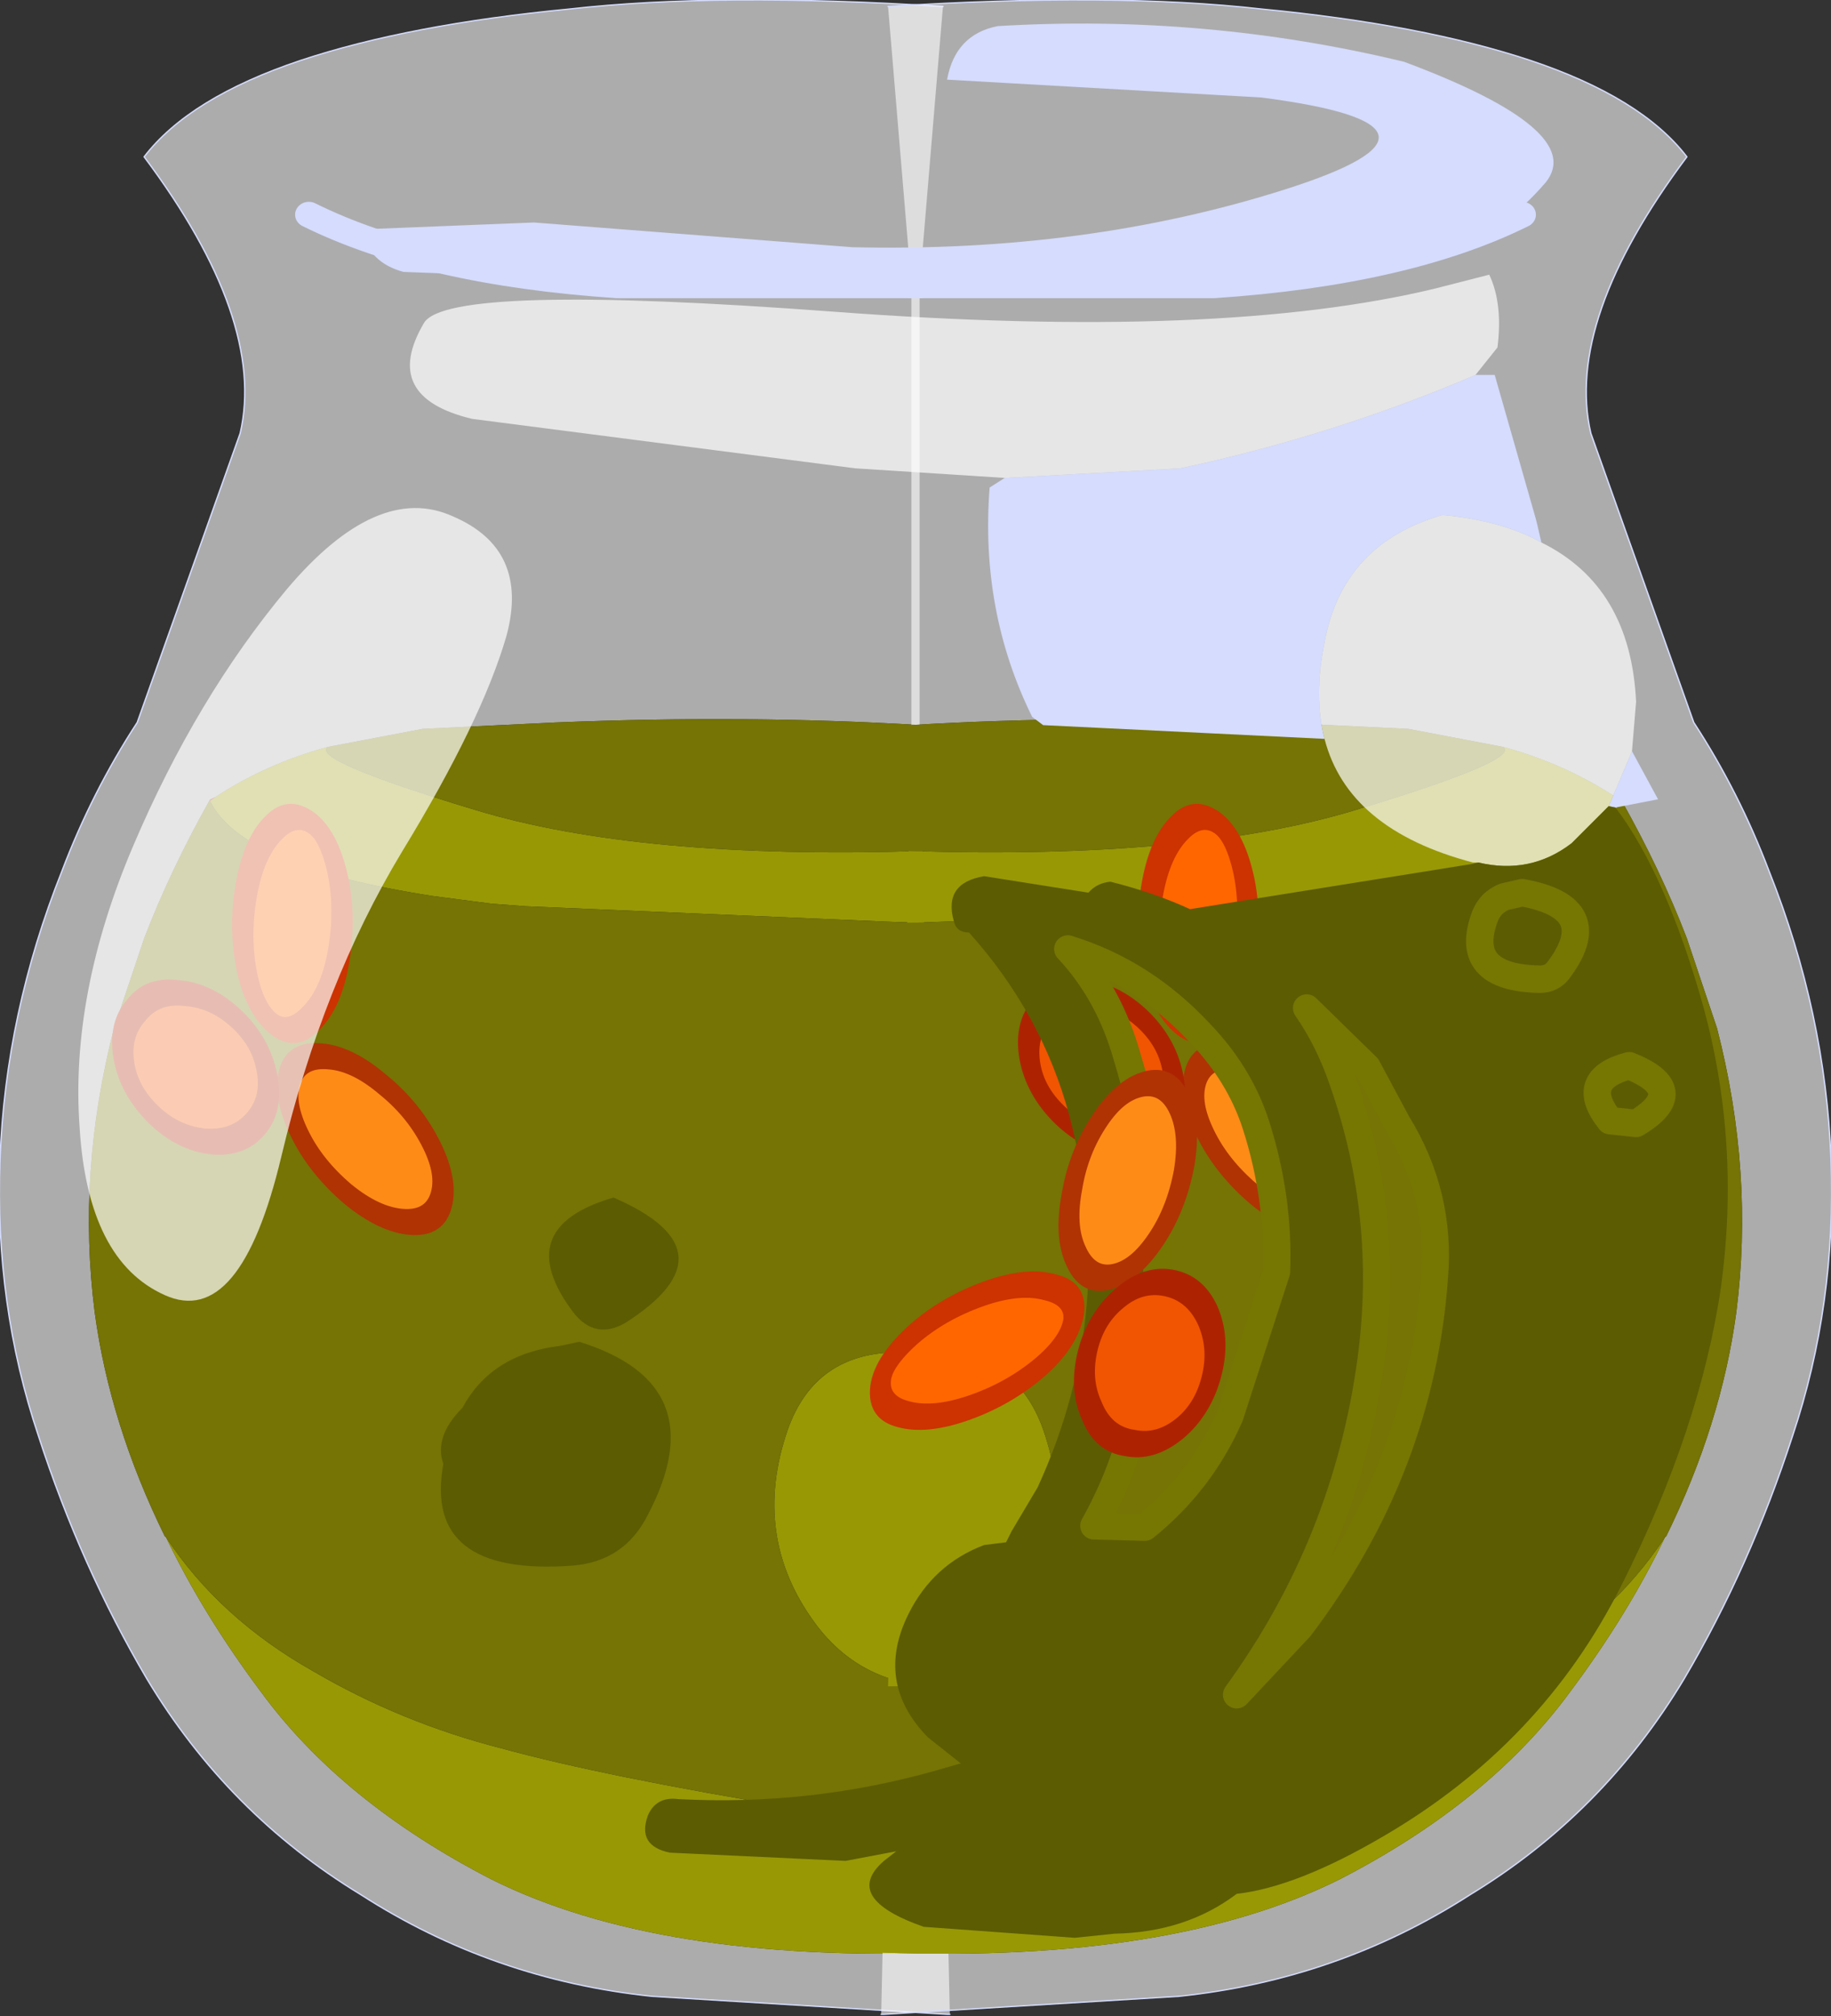 <?xml version="1.0"?>
<svg xmlns="http://www.w3.org/2000/svg" xmlns:xlink="http://www.w3.org/1999/xlink" width="66.7px" height="73.4px"><rect width="100%" height="100%" fill="#333333" stroke="none"/><g transform="matrix(1, 0, 0, 1, -295.8, -129.1)"><use xlink:href="#object-0" width="35.7" height="15.75" transform="matrix(1, 0, 0, 1, 305.25, 170.05)"/><use xlink:href="#object-1" width="35.3" height="78.4" transform="matrix(1, 0, 0, 0.936, 295.8, 129.1)"/><use xlink:href="#object-2" width="35.3" height="78.4" transform="matrix(-1, 0, 0, 0.936, 362.5, 129.1)"/><use xlink:href="#object-3" width="15.85" height="17.15" transform="matrix(0.771, 0.479, -0.105, 0.819, 334.4, 155.05)"/><use xlink:href="#object-4" width="15.85" height="17.15" transform="matrix(0.771, 0.479, -0.105, 0.819, 301.4, 155.05)"/><use xlink:href="#object-5" width="60.1" height="69.9" transform="matrix(1, 0, 0, 1, 298.65, 129.95)"/><use xlink:href="#object-6" width="15.85" height="17.15" transform="matrix(0.033, -0.906, 0.762, -0.315, 327.25, 186.45)"/></g><defs><g transform="matrix(1, 0, 0, 1, -305.25, -170.05)" id="object-0"><path fill-rule="evenodd" fill="#999804" stroke="none" d="M337.7 180Q338 178.8 331.15 172.7Q338.2 178.1 340.45 176.25Q342.05 180.55 337.7 180M311.5 181Q312.35 181.9 321.1 179Q312.9 182.45 313.4 185.3Q308.85 184.55 311.5 181M308.15 178Q303.6 177.25 306.25 173.7Q307.1 174.6 315.85 171.7Q307.65 175.15 308.15 178"/><path fill="none" stroke="#767603" stroke-width="1" stroke-linecap="round" stroke-linejoin="round" d="M337.7 180Q338 178.8 331.15 172.7L329.5 172.1M331.15 172.7Q338.2 178.1 340.45 176.25M331.15 172.7L329.8 171.2M315.85 171.7L317.2 170.55M315.85 171.7L317.8 171.25M311.5 181Q312.35 181.9 321.1 179L322.45 177.85M306.25 173.7Q307.1 174.6 315.85 171.7Q307.65 175.15 308.15 178M321.1 179L323.05 178.55M321.1 179Q312.9 182.45 313.4 185.3"/></g><g transform="matrix(1, 0, 0, 1, 1, 0.35)" id="object-1"><path fill-rule="evenodd" fill="#fdfdff" fill-opacity="0.6" stroke="none" d="M32.5 10.75L21.5 10.75Q14.5 10.25 10.25 8Q14.5 10.25 21.5 10.75L32.5 10.75L33.35 -0.1Q25.15 -0.65 19.75 0Q13.9 0.6 9.95 2Q5.9 3.45 4.25 5.75Q8.7 12.1 7.75 16.5L4 27.75Q2.35 30.45 1.25 33.55Q-0.8 39.05 -1 44.75Q-1.2 50.4 0.4 55.5Q1.95 60.6 4.35 64.95Q7.3 70.2 12.15 73.35Q16.95 76.65 22.75 77.3L33.5 78L33.6 78L33.55 75.6Q23 76 16.9 72.75Q11.45 69.75 8.5 65.45Q6.4 62.45 5.05 59.45L5 59.4Q3 55.05 2.45 50.7Q1.8 45.25 3.15 39.65L4.25 36.15Q5.2 33.5 6.65 30.75L6.85 30.65Q8.7 29.35 10.95 28.7L14.4 28L19.25 27.75Q26.25 27.45 32.5 27.85L32.5 10.75"/><path fill-rule="evenodd" fill="#989805" stroke="none" d="M33.55 75.6Q23 76 16.9 72.75Q11.45 69.75 8.5 65.45Q6.4 62.45 5.05 59.45Q7 62.6 10.4 64.65Q13.6 66.65 17.25 67.65Q21 68.75 28.1 70L33.45 70.4L33.55 75.6M6.85 30.65Q8.7 29.35 10.95 28.7Q10.25 29.2 16.3 31.15Q22.3 33.1 32.6 32.75L32.65 35.55L31.35 35.5L18.15 34.9L16.9 34.8L14.75 34.5Q7.8 33.35 6.65 30.8L6.85 30.65M33.05 52.3Q34.3 52.45 33.05 53.1L33.35 65.25Q30.4 65.25 28.7 62.8Q26.35 59.4 27.7 55.25Q28.7 52.25 31.75 52.25L33.05 52.3"/><path fill-rule="evenodd" fill="#757404" stroke="none" d="M5.05 59.45L5 59.4Q3 55.05 2.45 50.7Q1.8 45.25 3.15 39.65L4.25 36.15Q5.2 33.5 6.65 30.75L6.65 30.8Q7.8 33.35 14.75 34.5L16.9 34.8L18.15 34.9L31.35 35.5L32.65 35.55L33.05 52.3L31.75 52.25Q28.7 52.25 27.7 55.25Q26.35 59.4 28.7 62.8Q30.4 65.25 33.35 65.25L33.4 67.85L34.15 69.45Q34.6 70.2 33.45 70.4L28.1 70Q21 68.75 17.25 67.65Q13.6 66.65 10.4 64.65Q7 62.6 5.05 59.45M10.95 28.7L14.4 28L19.25 27.75Q26.25 27.45 32.5 27.85L32.6 32.75Q22.3 33.1 16.3 31.15Q10.25 29.2 10.95 28.7"/><path fill-rule="evenodd" fill="#cc210d" stroke="none" d="M6.65 30.75L6.85 30.65L6.65 30.8L6.65 30.75"/><path fill="none" stroke="#d5dcfd" stroke-width="1" stroke-linecap="round" stroke-linejoin="round" d="M10.25 8Q14.5 10.25 21.5 10.75L32.5 10.75"/><path fill="none" stroke="#d5dcfd" stroke-width="0.05" stroke-linecap="round" stroke-linejoin="round" d="M33.35 -0.1Q25.15 -0.65 19.75 0Q13.9 0.6 9.95 2Q5.9 3.45 4.25 5.75Q8.7 12.1 7.75 16.5L4 27.75Q2.35 30.45 1.25 33.55Q-0.8 39.05 -1 44.75Q-1.2 50.4 0.4 55.5Q1.95 60.6 4.35 64.95Q7.3 70.2 12.15 73.35Q16.95 76.65 22.75 77.3L33.5 78L33.6 78"/></g><g transform="matrix(1, 0, 0, 1, 1, 0.35)" id="object-2"><path fill-rule="evenodd" fill="#fdfdff" fill-opacity="0.6" stroke="none" d="M32.5 10.75L21.5 10.75Q14.5 10.25 10.25 8Q14.5 10.25 21.5 10.75L32.5 10.75L33.35 -0.1Q25.15 -0.65 19.75 0Q13.9 0.6 9.95 2Q5.9 3.45 4.25 5.75Q8.7 12.1 7.75 16.5L4 27.75Q2.35 30.45 1.25 33.55Q-0.8 39.05 -1 44.75Q-1.2 50.4 0.4 55.5Q1.95 60.6 4.35 64.95Q7.3 70.2 12.15 73.35Q16.95 76.65 22.75 77.3L33.5 78L33.6 78L33.55 75.6Q23 76 16.9 72.75Q11.45 69.75 8.5 65.45Q6.4 62.45 5.05 59.45L5 59.4Q3 55.05 2.45 50.7Q1.8 45.25 3.15 39.65L4.25 36.15Q5.2 33.5 6.65 30.75L6.85 30.65Q8.7 29.35 10.95 28.7L14.4 28L19.25 27.75Q26.25 27.45 32.5 27.85L32.5 10.75"/><path fill-rule="evenodd" fill="#989805" stroke="none" d="M33.55 75.6Q23 76 16.9 72.75Q11.45 69.75 8.5 65.45Q6.4 62.45 5.05 59.45Q7 62.6 10.4 64.65Q13.6 66.65 17.25 67.65Q21 68.75 28.1 70L33.45 70.4L33.55 75.6M6.85 30.65Q8.7 29.35 10.95 28.7Q10.25 29.2 16.3 31.15Q22.3 33.1 32.6 32.75L32.65 35.55L31.35 35.5L18.15 34.9L16.9 34.8L14.75 34.5Q7.8 33.35 6.65 30.8L6.85 30.65M33.05 52.3Q34.3 52.45 33.05 53.1L33.35 65.25Q30.4 65.25 28.7 62.8Q26.35 59.4 27.7 55.25Q28.7 52.25 31.75 52.25L33.05 52.3"/><path fill-rule="evenodd" fill="#757404" stroke="none" d="M5.05 59.45L5 59.4Q3 55.05 2.45 50.7Q1.8 45.25 3.15 39.65L4.25 36.15Q5.2 33.5 6.65 30.75L6.65 30.8Q7.8 33.35 14.75 34.5L16.9 34.8L18.15 34.9L31.35 35.5L32.65 35.55L33.05 52.3L31.75 52.25Q28.7 52.25 27.7 55.25Q26.35 59.4 28.7 62.8Q30.4 65.25 33.35 65.25L33.4 67.85L34.15 69.45Q34.6 70.2 33.45 70.4L28.1 70Q21 68.75 17.25 67.65Q13.6 66.65 10.4 64.65Q7 62.6 5.05 59.45M10.95 28.7L14.4 28L19.25 27.75Q26.25 27.45 32.5 27.85L32.6 32.75Q22.3 33.1 16.3 31.15Q10.25 29.2 10.95 28.7"/><path fill-rule="evenodd" fill="#cc210d" stroke="none" d="M6.65 30.75L6.85 30.65L6.65 30.8L6.65 30.75"/><path fill="none" stroke="#d5dcfd" stroke-width="1" stroke-linecap="round" stroke-linejoin="round" d="M10.25 8Q14.5 10.25 21.5 10.75L32.5 10.75"/><path fill="none" stroke="#d5dcfd" stroke-width="0.05" stroke-linecap="round" stroke-linejoin="round" d="M33.35 -0.1Q25.15 -0.65 19.75 0Q13.9 0.6 9.95 2Q5.9 3.45 4.25 5.75Q8.7 12.1 7.75 16.5L4 27.75Q2.35 30.45 1.25 33.55Q-0.8 39.05 -1 44.75Q-1.2 50.4 0.4 55.5Q1.95 60.6 4.35 64.95Q7.3 70.2 12.15 73.35Q16.95 76.65 22.75 77.3L33.5 78L33.6 78"/></g><g transform="matrix(1, 0, 0, 1, 7.95, 8.6)" id="object-3"><path fill-rule="evenodd" fill="#ff8b17" stroke="none" d="M7.35 4.2Q7.15 5.3 5.95 5.9Q4.75 6.5 3.25 6.25Q1.7 5.95 0.8 5Q-0.15 4 0.05 2.85Q0.25 1.75 1.5 1.15Q2.7 0.55 4.2 0.85Q5.7 1.1 6.65 2.1Q7.55 3.05 7.35 4.2"/><path fill="none" stroke="#b03304" stroke-width="1" stroke-linecap="round" stroke-linejoin="round" d="M7.35 4.2Q7.15 5.3 5.95 5.9Q4.75 6.5 3.25 6.25Q1.7 5.95 0.8 5Q-0.15 4 0.05 2.85Q0.25 1.75 1.5 1.15Q2.7 0.55 4.2 0.85Q5.7 1.1 6.65 2.1Q7.55 3.05 7.35 4.2"/><path fill-rule="evenodd" fill="#ff6600" stroke="none" d="M0.65 -0.05Q-0.05 1.25 -0.95 1.15Q-1.9 1 -2.45 -0.4Q-3 -1.85 -2.9 -3.75Q-2.8 -5.65 -2.05 -6.95Q-1.35 -8.2 -0.4 -8.1Q0.45 -8 1.05 -6.55Q1.6 -5.15 1.5 -3.2Q1.4 -1.35 0.65 -0.05"/><path fill="none" stroke="#cc3300" stroke-width="1" stroke-linecap="round" stroke-linejoin="round" d="M0.65 -0.05Q-0.05 1.25 -0.95 1.15Q-1.9 1 -2.45 -0.4Q-3 -1.85 -2.9 -3.75Q-2.8 -5.65 -2.05 -6.95Q-1.35 -8.2 -0.4 -8.1Q0.45 -8 1.05 -6.55Q1.6 -5.15 1.5 -3.2Q1.4 -1.35 0.65 -0.05"/><path fill-rule="evenodd" fill="#f15501" stroke="none" d="M-5.1 2.2Q-3.8 1.55 -2.55 1.9Q-1.35 2.25 -0.95 3.4Q-0.55 4.5 -1.2 5.75Q-1.85 7 -3.15 7.65Q-4.5 8.3 -5.7 7.95Q-6.9 7.6 -7.3 6.5Q-7.7 5.35 -7.05 4.1Q-6.45 2.8 -5.1 2.2"/><path fill="none" stroke="#ad2301" stroke-width="1" stroke-linecap="round" stroke-linejoin="round" d="M-5.1 2.2Q-3.8 1.55 -2.55 1.9Q-1.35 2.25 -0.95 3.4Q-0.55 4.5 -1.2 5.75Q-1.85 7 -3.15 7.65Q-4.5 8.3 -5.7 7.95Q-6.9 7.6 -7.3 6.5Q-7.7 5.35 -7.05 4.1Q-6.45 2.8 -5.1 2.2"/></g><g transform="matrix(1, 0, 0, 1, 7.95, 8.6)" id="object-4"><path fill-rule="evenodd" fill="#ff8b17" stroke="none" d="M7.35 4.2Q7.15 5.3 5.95 5.9Q4.75 6.5 3.25 6.25Q1.7 5.95 0.8 5Q-0.15 4 0.05 2.85Q0.25 1.75 1.5 1.15Q2.7 0.55 4.2 0.85Q5.7 1.1 6.65 2.1Q7.55 3.05 7.35 4.2"/><path fill="none" stroke="#b03304" stroke-width="1" stroke-linecap="round" stroke-linejoin="round" d="M7.35 4.2Q7.15 5.3 5.95 5.9Q4.75 6.5 3.25 6.25Q1.7 5.95 0.8 5Q-0.15 4 0.05 2.85Q0.25 1.75 1.5 1.15Q2.7 0.55 4.2 0.85Q5.7 1.1 6.65 2.1Q7.55 3.05 7.35 4.2"/><path fill-rule="evenodd" fill="#ff6600" stroke="none" d="M0.65 -0.05Q-0.05 1.25 -0.95 1.15Q-1.9 1 -2.45 -0.4Q-3 -1.85 -2.9 -3.75Q-2.8 -5.65 -2.05 -6.95Q-1.35 -8.2 -0.4 -8.1Q0.45 -8 1.05 -6.55Q1.6 -5.15 1.5 -3.2Q1.4 -1.35 0.65 -0.05"/><path fill="none" stroke="#cc3300" stroke-width="1" stroke-linecap="round" stroke-linejoin="round" d="M0.65 -0.05Q-0.05 1.25 -0.95 1.15Q-1.9 1 -2.45 -0.4Q-3 -1.85 -2.9 -3.75Q-2.8 -5.65 -2.05 -6.95Q-1.35 -8.2 -0.4 -8.1Q0.45 -8 1.05 -6.55Q1.6 -5.15 1.5 -3.2Q1.4 -1.35 0.65 -0.05"/><path fill-rule="evenodd" fill="#f15501" stroke="none" d="M-5.1 2.2Q-3.8 1.55 -2.55 1.9Q-1.35 2.25 -0.95 3.4Q-0.55 4.5 -1.2 5.75Q-1.85 7 -3.15 7.65Q-4.5 8.3 -5.7 7.95Q-6.9 7.6 -7.3 6.5Q-7.7 5.35 -7.05 4.1Q-6.45 2.8 -5.1 2.2"/><path fill="none" stroke="#ad2301" stroke-width="1" stroke-linecap="round" stroke-linejoin="round" d="M-5.1 2.2Q-3.8 1.55 -2.55 1.9Q-1.35 2.25 -0.95 3.4Q-0.55 4.5 -1.2 5.75Q-1.85 7 -3.15 7.65Q-4.5 8.3 -5.7 7.95Q-6.9 7.6 -7.3 6.5Q-7.7 5.35 -7.05 4.1Q-6.45 2.8 -5.1 2.2"/></g><g transform="matrix(1, 0, 0, 1, -298.65, -129.95)" id="object-5"><path fill-rule="evenodd" fill="#d5dcfd" stroke="none" d="M332.4 146.5L338.8 146.15Q344.4 144.95 349.55 142.75L350.25 142.75L351.75 148L351.8 148.2L351.95 148.85Q350.5 148.05 348.35 147.85Q344.7 148.9 344.05 152.5Q343.65 154.45 344.05 156L333.8 155.5L333.4 155.2Q331.5 151.35 331.85 146.85L332.4 146.5M342.6 136Q349.85 133.7 341.75 132.65L330.3 132Q330.6 130.35 332.15 130.05Q339.7 129.6 346.95 131.35Q353.65 133.85 352.1 135.75Q350.5 137.6 349.55 137.3Q341.9 139.65 333.65 139.1Q326.8 139.05 319.85 139.35L310.5 139Q309.2 138.65 309 137.45L315.25 137.2L326.85 138.1Q335.35 138.3 342.6 136M354.65 158.5L354.4 158.45L355.25 156.45L356.2 158.2L354.65 158.5"/><path fill-rule="evenodd" fill="#ffffff" fill-opacity="0.702" stroke="none" d="M349.55 142.75Q344.4 144.95 338.8 146.15L332.4 146.5L326.95 146.15L313 144.35Q309.65 143.55 311.25 140.85Q312.15 139.4 326.2 140.45Q340.25 141.5 348.1 139.6L350.05 139.1Q350.55 140.15 350.35 141.75L349.55 142.75M344.05 156Q343.65 154.45 344.05 152.5Q344.7 148.9 348.35 147.85Q350.5 148.05 351.95 148.85Q355.2 150.45 355.4 154.65L355.25 156.45L354.4 158.45L353.05 159.8Q351.55 160.95 349.65 160.5L349.45 160.5Q344.9 159.3 344.05 156M306.05 171.2Q304.55 177.5 301.8 176.25Q299 175 298.7 170.15Q298.35 165.3 300.65 159.9Q302.95 154.5 306.25 150.55Q309.55 146.65 312.3 147.9Q315.1 149.1 314.25 152.25Q313.35 155.35 310.45 160.1Q307.55 164.9 306.05 171.2"/><path fill-rule="evenodd" fill="#5c5c03" stroke="none" d="M354.4 158.45L354.65 158.5Q356.5 160.95 357.85 165.75Q359.2 170.7 358.5 175.9Q357.75 181.1 354.85 186.85Q351.95 192.6 346.2 195.95Q343.05 197.8 340.85 198.05Q339 199.45 336.4 199.5L334.95 199.65L329.45 199.25Q326.45 198.2 328 196.85L328.45 196.5L326.6 196.85L320.2 196.55Q319 196.3 319.4 195.2Q319.7 194.5 320.5 194.6Q325.25 194.85 329.75 193.6L330.8 193.3L329.6 192.35Q327.65 190.35 328.9 187.85Q329.8 186.05 331.65 185.35L332.45 185.25L332.65 184.85L333.6 183.25Q336.6 176.7 334.75 169.7Q333.75 166 331.1 163.05Q330.65 163.05 330.55 162.65Q330.15 161.25 331.65 161L335.45 161.6Q335.75 161.25 336.25 161.2Q337.85 161.6 339.15 162.2L349.45 160.55L349.65 160.5Q351.55 160.95 353.05 159.8L354.4 158.45M351.25 161.6L350.6 161.75Q350.1 161.95 349.9 162.45Q349.05 164.7 351.9 164.75Q352.3 164.75 352.55 164.45Q354.3 162.15 351.25 161.6Q354.3 162.15 352.55 164.45Q352.3 164.75 351.9 164.75Q349.05 164.7 349.9 162.45Q350.1 161.95 350.6 161.75L351.25 161.6M345.6 167.95L343.4 165.8Q344.2 166.95 344.7 168.4Q346.45 173.35 345.75 178.6Q344.85 185.3 340.85 190.8L343.15 188.35Q347.55 182.55 348.05 175.6Q348.3 172.6 346.7 170L345.6 167.95M355.4 170Q357.4 168.8 355.15 167.9Q353.25 168.4 354.45 169.9L355.4 170L354.45 169.9Q353.25 168.4 355.15 167.9Q357.4 168.8 355.4 170M334.7 163.65Q336.2 165.25 336.85 167.55Q338.95 174.4 337.05 181.25Q336.55 183.05 335.65 184.65L337.5 184.7Q339.55 183.05 340.6 180.65L342.3 175.4Q342.4 172.7 341.55 170.05Q340.95 168.2 339.5 166.7Q337.45 164.5 334.7 163.65M319.4 184.25Q318.55 185.95 316.65 186.1Q311.2 186.5 311.95 182.4Q311.6 181.4 312.65 180.35Q313.7 178.4 316.2 178.1L316.9 177.95Q321.9 179.5 319.4 184.25M316.7 176.9Q314.35 173.8 318.15 172.7Q322.65 174.65 318.6 177.25Q317.5 177.9 316.7 176.9"/><path fill="none" stroke="#767603" stroke-width="1" stroke-linecap="round" stroke-linejoin="round" d="M351.25 161.6Q354.3 162.15 352.55 164.45Q352.3 164.75 351.9 164.75Q349.05 164.7 349.9 162.45Q350.1 161.95 350.6 161.75L351.25 161.6M345.6 167.95L343.4 165.8Q344.2 166.95 344.7 168.4Q346.45 173.35 345.75 178.6Q344.85 185.3 340.85 190.8L343.15 188.35Q347.55 182.55 348.05 175.6Q348.3 172.6 346.7 170L345.6 167.95M355.4 170L354.45 169.9Q353.25 168.4 355.15 167.9Q357.4 168.8 355.4 170M334.7 163.65Q336.2 165.25 336.85 167.55Q338.95 174.4 337.05 181.25Q336.55 183.05 335.65 184.65L337.5 184.7Q339.55 183.05 340.6 180.65L342.3 175.4Q342.4 172.7 341.55 170.05Q340.95 168.2 339.5 166.7Q337.45 164.5 334.7 163.65"/></g><g transform="matrix(1, 0, 0, 1, 7.95, 8.6)" id="object-6"><path fill-rule="evenodd" fill="#ff8b17" stroke="none" d="M7.35 4.2Q7.15 5.3 5.95 5.9Q4.75 6.5 3.25 6.25Q1.7 5.95 0.8 5Q-0.15 4 0.05 2.85Q0.25 1.75 1.5 1.15Q2.7 0.55 4.2 0.85Q5.7 1.1 6.65 2.1Q7.55 3.05 7.35 4.2"/><path fill="none" stroke="#b03304" stroke-width="1" stroke-linecap="round" stroke-linejoin="round" d="M7.35 4.2Q7.15 5.3 5.95 5.9Q4.75 6.5 3.25 6.25Q1.7 5.95 0.8 5Q-0.15 4 0.05 2.85Q0.25 1.75 1.5 1.15Q2.7 0.55 4.2 0.85Q5.7 1.1 6.65 2.1Q7.55 3.05 7.35 4.2"/><path fill-rule="evenodd" fill="#ff6600" stroke="none" d="M0.65 -0.05Q-0.05 1.25 -0.95 1.15Q-1.9 1 -2.45 -0.4Q-3 -1.85 -2.9 -3.75Q-2.8 -5.65 -2.05 -6.95Q-1.35 -8.2 -0.4 -8.1Q0.45 -8 1.05 -6.55Q1.6 -5.15 1.5 -3.2Q1.4 -1.35 0.65 -0.05"/><path fill="none" stroke="#cc3300" stroke-width="1" stroke-linecap="round" stroke-linejoin="round" d="M0.65 -0.05Q-0.05 1.25 -0.95 1.15Q-1.9 1 -2.45 -0.4Q-3 -1.85 -2.9 -3.75Q-2.8 -5.65 -2.05 -6.95Q-1.35 -8.2 -0.4 -8.1Q0.45 -8 1.05 -6.55Q1.6 -5.15 1.5 -3.2Q1.4 -1.35 0.65 -0.05"/><path fill-rule="evenodd" fill="#f15501" stroke="none" d="M-5.1 2.2Q-3.8 1.55 -2.55 1.9Q-1.35 2.25 -0.95 3.4Q-0.55 4.5 -1.2 5.75Q-1.85 7 -3.15 7.65Q-4.5 8.3 -5.7 7.95Q-6.9 7.6 -7.3 6.5Q-7.7 5.35 -7.05 4.1Q-6.45 2.8 -5.1 2.2"/><path fill="none" stroke="#ad2301" stroke-width="1" stroke-linecap="round" stroke-linejoin="round" d="M-5.1 2.2Q-3.8 1.55 -2.55 1.9Q-1.35 2.25 -0.95 3.4Q-0.55 4.5 -1.2 5.75Q-1.85 7 -3.15 7.65Q-4.5 8.3 -5.7 7.95Q-6.9 7.6 -7.3 6.5Q-7.7 5.35 -7.05 4.1Q-6.45 2.8 -5.1 2.2"/></g></defs></svg>
